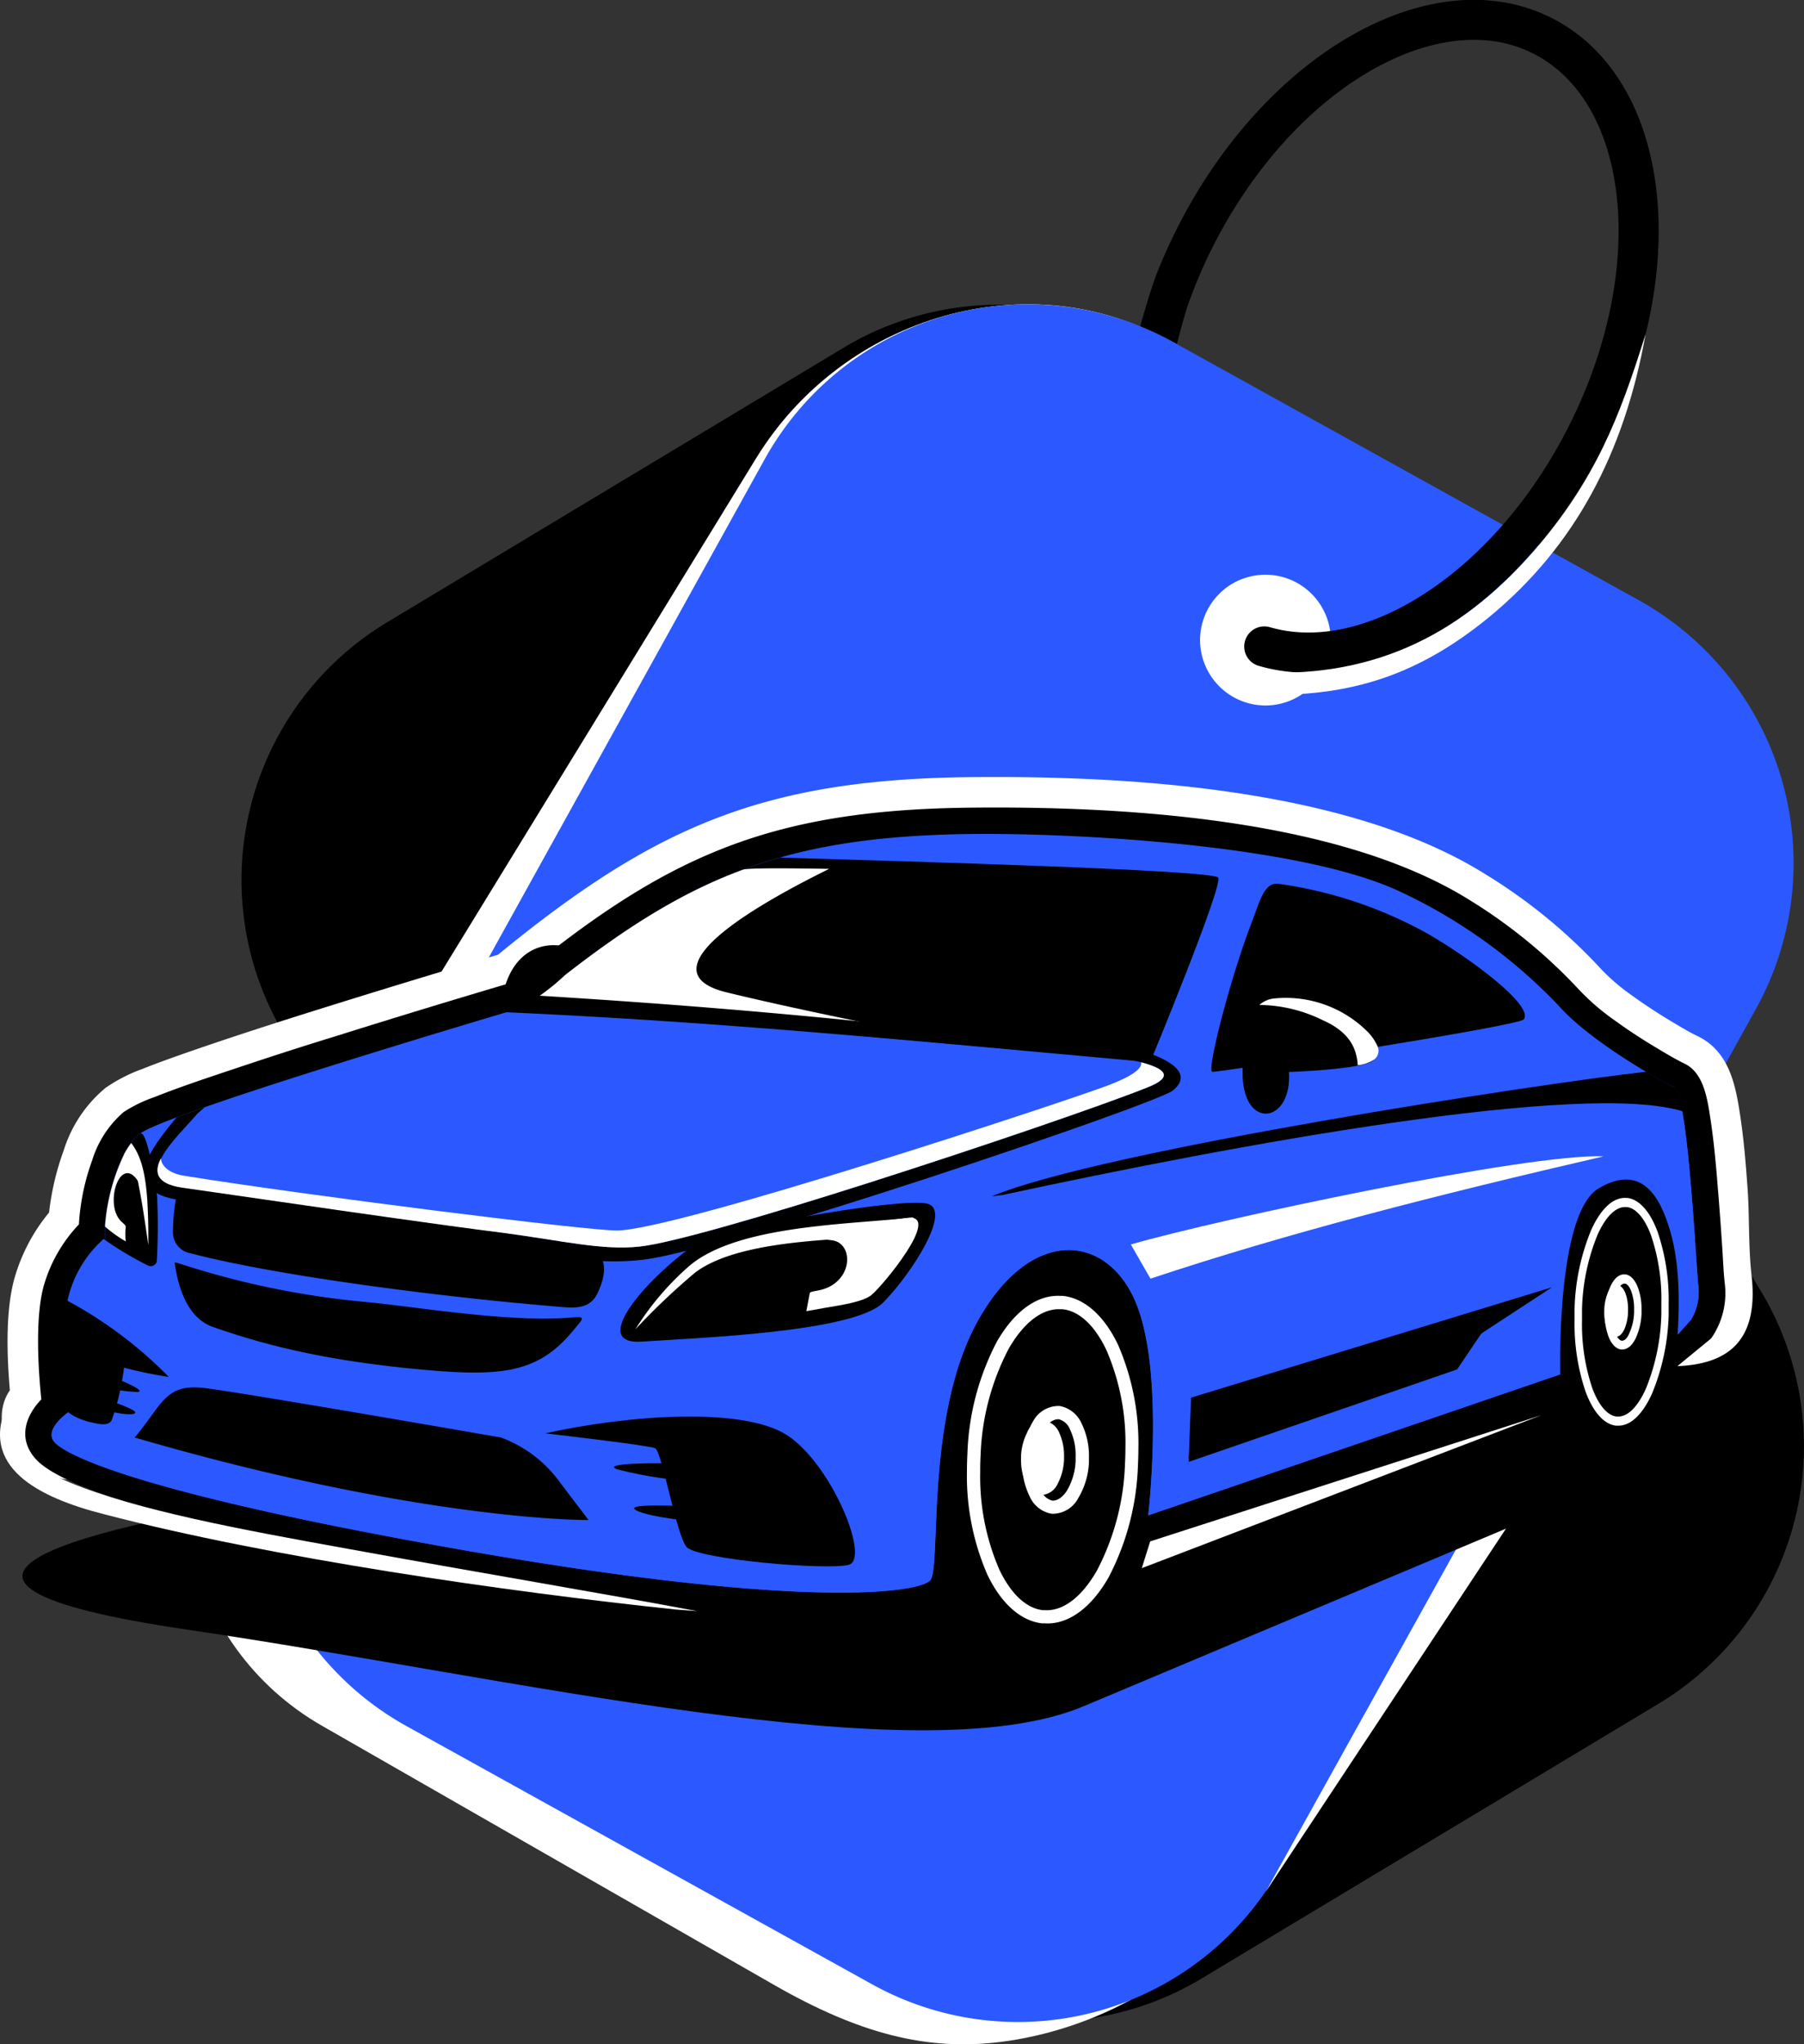 <svg xmlns="http://www.w3.org/2000/svg" viewBox="0 0 244.85 277.3"><rect x="0" y="0" width="244.85" height="277.3" fill="#333333" stroke="none"/><defs><style>.cls-1,.cls-2,.cls-3{fill-rule:evenodd;}.cls-2{fill:#fff;}.cls-3{fill:#2b59ff;}</style></defs><title>logo_hive</title><g id="Layer_2" data-name="Layer 2"><g id="OBJECTS"><path class="cls-1" d="M52.46,84.46l62.12-37.34A40.79,40.79,0,0,1,170.39,61l68.68,114.26a40.79,40.79,0,0,1-13.91,55.82L163,268.44a40.79,40.79,0,0,1-55.82-13.91L38.55,140.28A40.79,40.79,0,0,1,52.46,84.46Z"/><path class="cls-2" d="M158.83,46.34l61.32,35.13c18.93,10.84,23.43,35.06,12.6,55.29L168.23,257.22c-6,11.22-20,18.23-32.44,19.77-10,1.24-19.15-1.1-30.77-7.76L43.7,234.1c-18.93-10.84-24.6-35.72-12.6-55.29L102.6,62.2C114.6,42.64,139.91,35.5,158.83,46.34Z"/><path class="cls-3" d="M159.13,46.34l63.39,35.13a40.79,40.79,0,0,1,15.86,55.29L173.77,253.37a40.79,40.79,0,0,1-55.29,15.86L55.09,234.1a40.79,40.79,0,0,1-15.86-55.29L103.84,62.2A40.79,40.79,0,0,1,159.13,46.34Z"/><polygon class="cls-2" points="204.88 206.63 171.81 256.59 197.63 210.16 204.88 206.63"/><path class="cls-2" d="M171.75,95.7a8.87,8.87,0,1,0-8.87-8.87A8.89,8.89,0,0,0,171.75,95.7Z"/><path class="cls-1" d="M154.75,44.25c.62-2.18,1.5-5.16,2.2-7q1.23-3.14,2.82-6.29c5.93-11.74,14.44-20.82,23.41-26,9.32-5.4,19.2-6.67,27.42-2.52S223.65,15.32,224.84,26c1.14,10.3-1.12,22.54-7.05,34.27-5.43,10.76-13,19.29-21.18,24.63-8.51,5.59-17.66,7.75-25.67,5.45a2.73,2.73,0,1,1,1.49-5.25c6.44,1.84,14,0,21.19-4.75,7.37-4.84,14.31-12.65,19.31-22.54,5.44-10.77,7.53-21.91,6.5-31.22-1-8.9-4.82-16-11.28-19.3s-14.48-2.12-22.23,2.37c-8.1,4.69-15.83,13-21.28,23.75q-1.46,2.88-2.61,5.83-.44,1.12-.83,2.24c-.31.89-1,3.39-1.46,5.17l-.61-.34A40.62,40.62,0,0,0,154.75,44.25Z"/><path class="cls-2" d="M169.88,91.13c15.71,1.07,27.94-4.5,38.29-16.37,8.29-9.51,11.66-18.16,15.18-29.45-2.89,16.17-9.62,28.82-21.2,38.37C192,92,182.39,94.81,169.37,94.17Z"/><path class="cls-1" d="M44.41,202.15c-34.21,5-63,12.45-19,18.91s99.24,19.81,121.64,10.4L236.19,194c7.49-3.14,6.13-7-1.51-8.56-11.45-2.34-24.66-4.74-26.81-4.86C207.87,180.59,52,196.11,44.41,202.15Z"/><path class="cls-1" d="M143.17,171.5l-15.68-.94c-7.79-.47-14.79,11-15.64,25.59s4.76,26.82,12.55,27.29l15.68.94c7.79.47,14.79-11,15.64-25.59S151,172,143.17,171.5Z"/><path class="cls-1" d="M220.27,159.51l-8.6-.52c-4.27-.26-8.11,7.77-8.58,17.94s2.61,18.61,6.88,18.87l8.6.52c4.27.26,8.11-7.77,8.58-17.94S224.53,159.77,220.27,159.51Z"/><path class="cls-1" d="M47.94,177.38l-8.6-1.88c-4.27-.94-8.11,6.48-8.58,16.57s2.61,19,6.88,20l8.6,1.88c4.27.94,8.11-6.48,8.58-16.57S52.21,178.31,47.94,177.38Z"/><path class="cls-2" d="M1.34,188.6c-.42-4.81-.59-10.77.6-15.12a24.48,24.48,0,0,1,4.72-9,36.7,36.7,0,0,1,2-8.47,18,18,0,0,1,5.64-8.42A21.53,21.53,0,0,1,19.33,145c2.21-.88,4.45-1.67,6.69-2.45,6-2.07,12-4,18-5.87q11.76-3.68,23.57-7.17c21.18-17.36,36-23.79,64-24.09,21.6-.23,51.44,1.5,70.08,13.21a73.24,73.24,0,0,1,15.57,12.75,27.3,27.3,0,0,0,4.41,3.76c1.77,1.28,3.6,2.46,5.48,3.58,1.05.63,2.13,1.28,3.24,1.81,4.19,2,5.14,6.34,5.77,10.47.49,3.17.78,6.37,1,9.57.35,4.13.12,8.33.6,12.5,1,9-3.37,12.1-10.51,12.26l-1.58-25.51v-5.82L20.37,169.12c-7.37-1.67-8.23,30.48-9.52,31.77C.58,200.28-1.36,192.39,1.34,188.6Z"/><path class="cls-1" d="M69.59,133.24C90,116.35,104,109.86,131.68,109.56c20.23-.22,49.92,1.32,67.86,12.58a71,71,0,0,1,14.67,12,31.67,31.67,0,0,0,5.08,4.37c1.86,1.35,3.81,2.61,5.79,3.78,1.13.68,2.38,1.42,3.57,2,2.62,1.25,3.1,4.9,3.49,7.4.47,3.07.76,6.21,1,9.29.24,2.83.44,5.66.63,8.49.1,1.55.16,3.2.34,4.74a10.71,10.71,0,0,1-1.63,7l-.25.36-9.63,7.91V173.63a33.54,33.54,0,0,0-.6-6.82,11.72,11.72,0,0,0-.93-2.78,4.32,4.32,0,0,0-.43.24c-1.76,1.11-3.24,7.49-3.65,9.49a92.49,92.49,0,0,0-1.63,13.08l-.12,2.28L151.61,210.9l.69-6c.8-6.92,1.29-20.18-1.34-26.83-.77-1.93-2.13-4-4.2-4.7-4.64-1.56-9,4.41-10.85,7.63a33.39,33.39,0,0,0-3,7.81,80.53,80.53,0,0,0-2.17,16.59c-.1,2.12-.15,4.25-.29,6.37-.12,1.75-.27,3.86-1.51,5.16-2.83,2.94-13.33,2.7-17.15,2.62-6.35-.13-12.77-.68-19.12-1.38-9.59-1.05-19.18-2.51-28.72-4.15-8.57-1.48-52.34-8.93-59-16-2.64-2.8-1.47-6,.66-8.19-.5-4.81-.78-11.34.31-15.34a20.09,20.09,0,0,1,4.79-8.4v0a30.5,30.5,0,0,1,1.8-8.69,14.16,14.16,0,0,1,4.27-6.55,19.07,19.07,0,0,1,4.1-2c2.14-.85,4.33-1.63,6.51-2.38,5.93-2,11.92-4,17.92-5.83Q57.4,136.84,69.59,133.24Z"/><path class="cls-3" d="M71.45,136.5C59.89,139.93,22.51,151.14,19,153.78s-4.75,11-4.75,12.54v1.58a15.68,15.68,0,0,0-4.91,7.78c-1.38,5.07,0,15.84,0,15.84s-3.56,2.4-1.9,4.16,11.72,7,56.86,14.83,60.35,5.53,61.93,3.88-.79-22.22,6.49-35.25,17.74-11.76,21.54-2.19,1.58,28.6,1.58,28.6l55.91-19.12s-1.17-9.65.5-17.69c.78-3.75,2.92-8.08,4.73-9.22,3.47-2.2,8.46,0,9.83,3.32,2.61,6.35,1.95,10.68,2,16.88l.69-.7a7.18,7.18,0,0,0,1-4.65c-.32-2.75-1.38-26-3.29-26.89s-11.4-6.23-15.68-11.08a71.25,71.25,0,0,0-21.89-15.63c-13.62-6.2-43.64-7.79-57.76-7.64C105.21,113.44,92.06,119.41,71.45,136.5Z"/><path class="cls-3" d="M25.27,162.7c-.39.42-.84,2.93-.87,6a2.86,2.86,0,0,0,2.26,2.78c11.72,3.14,33.51,5.94,47.15,7.15,2.42.21,4.78.69,5.92-1.74s1.23-4.47-.19-5.85c-1-1-18-3-32-5-12.4-1.73-22.1-3.46-22.23-3.32ZM24,172.29c0-.27,10.47,4.28,25.45,5.71,6.08.58,18.17,2.72,26.08,2.17,2.7-.18,2.69-.38.76,2-4.66,5.72-9.65,6-20.64,4.89-11.86-1.22-19.76-3-26.45-5.46C26.18,180.49,24.51,176.14,24,172.29Z"/><path class="cls-3" d="M8.91,178.33a72.36,72.36,0,0,0,.45,13.2s-3.56,2.4-1.9,4.16,11.72,7,56.86,14.83,60.35,5.53,61.93,3.88-.79-22.22,6.49-35.25,17.74-11.76,21.54-2.19,1.58,28.6,1.58,28.6l55.91-19.12s-.6-21.84,5.23-25.25,8.42,1.11,9.83,6.32c1.65,6.07.75,13.71.9,13.54l1.78-2a7.18,7.18,0,0,0,1-4.65c-.25-2.19-1-17.37-2.23-23.92a23.51,23.51,0,0,1-1,3.37c-1.27,3.25-19.32,4.54-19.32,4.54L154.81,170.7s-3.64-5.92-10.61-5.23-11.88,11.16-16,19c-3.24,6.17-12.09,9.74-17.71,10.54,5.81,4.22,10.81,16.52,7.89,17.26s-20.59-.76-22-2.43-3.33-13-4.28-13.4-14.89-2-14.89-2a100.92,100.92,0,0,1,10.55-1.74c-7.13.12-13.57.8-14.5,1.29-1.9,1-9.82-.59-9.82-.59s-40.07-5.74-42.13-7.29S11.61,179.41,8.91,178.33Z"/><path class="cls-1" d="M9.13,176.73c-1,5.37-.4,14.09-.4,14.09.21.89,2.13,1.77,3.4,2.06s2.66.67,3.06-.32a32.24,32.24,0,0,0,1.66-7.24C17.16,182.18,16.93,181.37,9.13,176.73Z"/><path class="cls-1" d="M19,153.78c-3.48,2.64-4.75,11-4.75,12.54v1.58l-.2.16a45.23,45.23,0,0,0,6.08,3.63.85.85,0,0,0,1.15-.57,85.46,85.46,0,0,0,.05-8.65C21.36,161.89,20,153,19,153.78Z"/><path class="cls-1" d="M105.88,116.33C94,119.69,84.14,126,71.5,136.46L156.15,144s9.89-23.92,9.19-24.95S124,116.87,105.88,116.33Z"/><path class="cls-1" d="M79.41,129.5c-3.72-2.36-9.11-1.82-10.93,4.49S74.34,135.21,79.41,129.5Z"/><path class="cls-1" d="M95.17,168.22c-7,4.65-15.52,14.27-8.08,13.77s28.83-1.27,32.79-5.31,9.5-12.73,5.86-13.43S102.77,165.83,95.17,168.22Z"/><path class="cls-1" d="M24.37,161.26c-.41.42-.88,2.93-.9,6A2.89,2.89,0,0,0,25.82,170C38,173.18,60.73,176,74.93,177.18c2.52.21,5,.69,6.16-1.74s1.28-4.47-.19-5.85c-1.06-1-18.75-3-33.37-5-12.92-1.73-23-3.46-23.16-3.32Zm-.67,10c0-.27,10.28,3.92,25.89,5.35,6.33.58,18.93,2.72,27.17,2.17,2.81-.18,2.8-.38.79,2-4.86,5.72-10.05,6-21.5,4.89-12.36-1.22-20.27-3.26-27.24-5.7C25.63,178.8,24.21,175.06,23.7,171.21Z"/><path class="cls-1" d="M74,194.43c11.25-2.49,26.77-3.62,32.79.23s11.4,16.84,8.39,17.61-20.59-.76-22-2.43-3.33-13-4.28-13.4S74,194.43,74,194.43Z"/><path class="cls-1" d="M103.65,199.22c-4.76-.21-6.68-.54-10.79-.67-4.65-.15-11.1-.05-9.16.74a53,53,0,0,0,8.59,1.5C98.14,201.41,103.43,201.12,103.65,199.22Z"/><path class="cls-1" d="M106.66,204.95c-10.14-.45-23.6-1.42-20,.07S106.34,207.78,106.66,204.95Z"/><path class="cls-1" d="M18.28,195c3.8-4.52,4.12-7.36,9.5-6.71S68,195,68,195a17.3,17.3,0,0,1,8.08,6.19l3.8,5S57.55,206.43,18.28,195Z"/><path class="cls-1" d="M161.7,192.1,203,178l-5.23,7.76-36.43,12.54Z"/><path class="cls-1" d="M228.48,150.78c-13.39-4.25-60.7,4.48-92.41,11.32l-1.45.18c14.74-6.2,74.72-15.35,88.81-16.9,1.79,1.06,3.22,1.83,3.84,2.13.28.13.55.77.79,1.75Z"/><path class="cls-1" d="M169.82,125.3c-2.91,7.63-6.08,20-5.28,20.09s41.66-6.2,42.29-7.12c1.36-2-7.91-8.66-13-11.58a57.82,57.82,0,0,0-20.24-6.79C171.55,119.57,171,122.31,169.82,125.3Z"/><path class="cls-1" d="M172.94,135.44c-2.06.19-4.28,2.28-4.28,8,0,1,0,1.84,0,2.54.26,7.37,6.74,6.33,6.28-.57,0,0,10.16-.33,11.5-1.6.68-.64,1.31-1.47-1-3.93A15.72,15.72,0,0,0,172.94,135.44Z"/><polygon class="cls-1" points="161.66 189.59 210.64 174.62 200.27 181.4 161.34 197.89 161.66 189.59"/><path class="cls-1" d="M27.8,150.19l-1,.87c-2.75,3.22-9.33,9-2.08,10,10.39,1.49,29.26,4.26,43.67,6.18,8.13,1.09,13.43,2.4,18.44,1.86,4.32-.46,17.15-4.21,30.77-8.54,15.69-5,32.36-10.72,38.24-13.08,4.59-1.84,1.16-3.12-3.89-4l3.42-.79s7.69,2.16,3.78,5.26c-1.35,1.07-21.91,8.29-40.92,14.34-13.71,4.36-26.66,8.14-31.1,8.61-5.74.61-10.14-.21-19.52-1.57-13.72-2-33.23-5.08-43-6.49-8.83-1.27-4-7.21-.65-11.26C25,151.17,26.36,150.69,27.8,150.19Z"/><path class="cls-2" d="M144,177.6c-2.6-.16-5.12,1.91-7.1,5.37a33.49,33.49,0,0,0-3.81,14.5q-.06,1.06-.05,2.2a31.64,31.64,0,0,0,2.57,13.19c1.52,3.22,3.6,5.3,5.93,5.56l.24,0c2.6.16,5.12-1.91,7.1-5.37a33.47,33.47,0,0,0,3.81-14.5q.06-1.07.06-2.2a31.65,31.65,0,0,0-2.57-13.19c-1.52-3.22-3.6-5.3-5.93-5.56l-.24,0ZM135.3,182c2.3-4,5.37-6.41,8.67-6.21l.33,0c3,.34,5.65,2.83,7.46,6.66a33.49,33.49,0,0,1,2.75,14q0,1.08-.06,2.29a35.23,35.23,0,0,1-4,15.26c-2.3,4-5.37,6.41-8.67,6.21l-.33,0c-3-.34-5.65-2.83-7.46-6.66a33.5,33.5,0,0,1-2.75-14q0-1.09.06-2.29A35.21,35.21,0,0,1,135.3,182Z"/><path class="cls-2" d="M143.63,192.52c-.67,0-1.35.48-1.91,1.34a8.59,8.59,0,0,0-1.19,4.07q0,.28,0,.63a8,8,0,0,0,.78,3.65,2.23,2.23,0,0,0,1.51,1.35h.07c.67,0,1.35-.48,1.91-1.34a8.58,8.58,0,0,0,1.19-4.07c0-.19,0-.4,0-.63a8,8,0,0,0-.78-3.65,2.23,2.23,0,0,0-1.51-1.35Zm-3.43.31a3.93,3.93,0,0,1,3.43-2.11l.17,0a4.05,4.05,0,0,1,3,2.38,9.9,9.9,0,0,1,1,4.52c0,.21,0,.46,0,.72a10.31,10.31,0,0,1-1.46,4.89,3.93,3.93,0,0,1-3.43,2.11l-.17,0a4,4,0,0,1-3-2.38,9.89,9.89,0,0,1-1-4.52c0-.21,0-.46,0-.72A10.33,10.33,0,0,1,140.2,192.83Z"/><path class="cls-2" d="M141.72,193.63c-1.13-.07-2.14,1.74-2.25,4s.7,4.22,1.83,4.29,2.14-1.74,2.25-4S142.85,193.7,141.72,193.63Z"/><path class="cls-2" d="M141.72,194.53c-.21,0-.47.26-.72.71a6,6,0,0,0-.64,2.54c0,.1,0,.23,0,.39a5.55,5.55,0,0,0,.42,2.27c.17.38.36.61.51.63h0s0,0,0,0c.21,0,.47-.26.72-.71a6,6,0,0,0,.64-2.54c0-.1,0-.23,0-.39a5.57,5.57,0,0,0-.42-2.27c-.18-.38-.36-.61-.52-.63h0s0,0,0,0Zm-2.3-.24a2.56,2.56,0,0,1,2.3-1.56h.1a2.7,2.7,0,0,1,2,1.75,7.42,7.42,0,0,1,.6,3c0,.13,0,.29,0,.48a7.7,7.7,0,0,1-.85,3.28,2.56,2.56,0,0,1-2.29,1.56h-.1a2.7,2.7,0,0,1-2-1.75,7.42,7.42,0,0,1-.6-3c0-.13,0-.29,0-.48a7.7,7.7,0,0,1,.85-3.28Zm1.87,6.77Zm.43-6.54"/><path class="cls-2" d="M220.7,163.74c-1.43-.09-2.81,1.37-3.89,3.8a28.55,28.55,0,0,0-2.09,10.12q0,.74,0,1.53a27,27,0,0,0,1.41,9.15c.83,2.23,2,3.65,3.25,3.81h.13c1.43.09,2.81-1.37,3.89-3.8a28.58,28.58,0,0,0,2.09-10.12q0-.74,0-1.53a27,27,0,0,0-1.41-9.15c-.83-2.23-2-3.65-3.25-3.81Zm-4.75,3.15c1.26-2.82,2.94-4.5,4.75-4.39l.18,0c1.67.21,3.1,1.92,4.09,4.57a28.57,28.57,0,0,1,1.51,9.7c0,.5,0,1,0,1.59A30,30,0,0,1,224.24,189c-1.26,2.82-2.94,4.5-4.75,4.39l-.18,0c-1.67-.21-3.1-1.92-4.09-4.57a28.56,28.56,0,0,1-1.51-9.7c0-.5,0-1,0-1.59A30,30,0,0,1,215.95,166.89Z"/><path class="cls-2" d="M220.52,174.12c-.37,0-.74.34-1,1a7.25,7.25,0,0,0-.65,2.84c0,.13,0,.28,0,.44a6.79,6.79,0,0,0,.43,2.54c.22.54.51.89.83.93h0c.37,0,.74-.34,1-1a7.24,7.24,0,0,0,.66-2.84c0-.13,0-.28,0-.44a6.82,6.82,0,0,0-.43-2.54c-.22-.54-.51-.89-.83-.93Zm-1.88.25c.49-1,1.15-1.54,1.88-1.5h.09c.68.09,1.25.7,1.64,1.63a8.38,8.38,0,0,1,.55,3.13q0,.22,0,.5a8.72,8.72,0,0,1-.8,3.42c-.49,1-1.15,1.54-1.88,1.5H220c-.68-.09-1.25-.7-1.64-1.63a8.39,8.39,0,0,1-.55-3.13c0-.15,0-.32,0-.5A8.7,8.7,0,0,1,218.64,174.37Z"/><path class="cls-2" d="M219.47,174.92c-.62,0-1.17,1.23-1.24,2.83s.38,2.93,1,3,1.17-1.23,1.24-2.83S220.09,175,219.47,174.92Z"/><path class="cls-2" d="M219.47,175.54c-.11,0-.25.18-.39.5a5.1,5.1,0,0,0-.35,1.77c0,.07,0,.16,0,.27a4.75,4.75,0,0,0,.23,1.57c.1.26.2.42.28.44h0s0,0,0,0,.26-.18.39-.5a5.12,5.12,0,0,0,.35-1.77c0-.07,0-.16,0-.27a4.75,4.75,0,0,0-.23-1.57c-.1-.26-.2-.42-.28-.43h0s0,0,0,0Zm-1.26-.14c.31-.71.75-1.13,1.26-1.1h.05c.48.06.87.51,1.12,1.2a6.34,6.34,0,0,1,.33,2.11c0,.09,0,.2,0,.34a6.57,6.57,0,0,1-.47,2.29c-.31.71-.75,1.14-1.26,1.1h-.05c-.48-.06-.87-.51-1.12-1.2a6.32,6.32,0,0,1-.33-2.11c0-.09,0-.2,0-.33a6.58,6.58,0,0,1,.47-2.29Zm1,4.69Zm.23-4.55"/><path class="cls-1" d="M8.61,176.16a57.06,57.06,0,0,1,14.31,10.63c-6.22-1-8.64-2.05-14.5-3.79Z"/><path class="cls-1" d="M9.63,185c2.19.75,3.1.88,5,1.57,2.14.77,5.08,2.06,4.13,2.25a16.23,16.23,0,0,1-4-.57C12,187.6,9.59,186.4,9.63,185Z"/><path class="cls-1" d="M8.94,188c4.67,1.59,10.9,3.45,9.12,3.81S8.87,190.06,8.94,188Z"/><path class="cls-2" d="M124.25,167.46c-8.18.7-23.49.29-29.92,5.18a92.1,92.1,0,0,0-8.09,7.68,38.23,38.23,0,0,1,7.32-8.6c6.57-5.58,21.82-5.6,30.38-6.57Z"/><path class="cls-2" d="M123.31,165.19c4.44-.35-3.5,9.22-5,10.45-1.16,1-4.56,1.46-6.18,1.74l-2.69.48.47-2.46c0-.15.44-.22,1-.32,4.75-.8,5.13-6.12,2.25-6.8l-2.72-.34.28-1.1Z"/><path class="cls-2" d="M16.83,156.59a8.31,8.31,0,0,1,2,4.23c.42,2.12.8,4.53,1.3,8.1,0-2.74,0-3.32-.13-6-.25-3.72-.84-6.12-2.19-7.87A11.09,11.09,0,0,0,16.83,156.59Z"/><path class="cls-2" d="M14.27,166.4l0,0a18.24,18.24,0,0,0,2.8,2,8.58,8.58,0,0,1,0-2c0-.15-.22-.36-.53-.63-2.52-2.21-.27-9.29,2.18-5.57a13.74,13.74,0,0,0,.95,1.25l-.37-3-2.42-1.94a27.37,27.37,0,0,0-2.63,9.85Z"/><path class="cls-2" d="M170.93,136.32a19.84,19.84,0,0,1,8.62,2.08c2.65,1.17,3.82,2.66,4.34,4.1a7.2,7.2,0,0,1,.39,2,5.25,5.25,0,0,0,2.21-.75A1.49,1.49,0,0,0,187,142a6.71,6.71,0,0,0-1.48-2.14,15.72,15.72,0,0,0-12.57-4.42A3.58,3.58,0,0,0,170.93,136.32Z"/><path class="cls-2" d="M98.61,134.61c-8.44-2.06-3.78-8,13.93-16.75-.79,0-10.8-.22-11.69.11-8.16,3-15.63,7.65-24.18,14.32a31.71,31.71,0,0,1-3.9,3.12l-1.27,1,65.92,5.88C125.57,140.63,107,136.66,98.61,134.61Z"/><path class="cls-1" d="M67.62,134.74c26.85,1.52,57.44,4.09,84,8.2a38.15,38.15,0,0,1,6.36,1.3l-1.18-.09c-30-2.7-59.06-5.6-89.32-6.89a1.26,1.26,0,1,1,.12-2.51Z"/><path class="cls-2" d="M150.48,147.2c-5.38,2.06-58.84,19.72-66.76,19.72-4.29,0-42.44-4.8-58.74-7.43-2.45-.39-3.19-1.71-3.12-2.39-1,1.88-.67,3.48,2.82,4,5.69.82,13.92,2,22.57,3.25l6.29.89c5.11.72,10.19,1.43,14.81,2,8.13,1.09,13.43,2.4,18.44,1.86,4.32-.46,17.15-4.21,30.77-8.54,15.69-5,32.36-10.72,38.24-13.08,3.61-1.44,2.26-2.54-.92-3.38C155.09,144.88,153.78,145.94,150.48,147.2Z"/><path class="cls-2" d="M3.73,191.91c-2.17,4.42,1.12,7.28,5.71,9.18,9.15,3.78,23.24,6.39,37.74,9,17.22,3.14,35.13,6.14,47.45,8.46l-2.82-.21c-23.15-2.43-54.87-7-77.67-12.93C5.24,203.15-3,199,1.07,190.34Z"/><polygon class="cls-2" points="156.11 209.09 209.2 191.97 154.97 212.72 156.11 209.09"/><path class="cls-2" d="M153.48,168.81c11.91-3.43,54-12.39,64.17-11.95-22.77,5.26-43,10.43-61.5,16.59Z"/></g></g></svg>